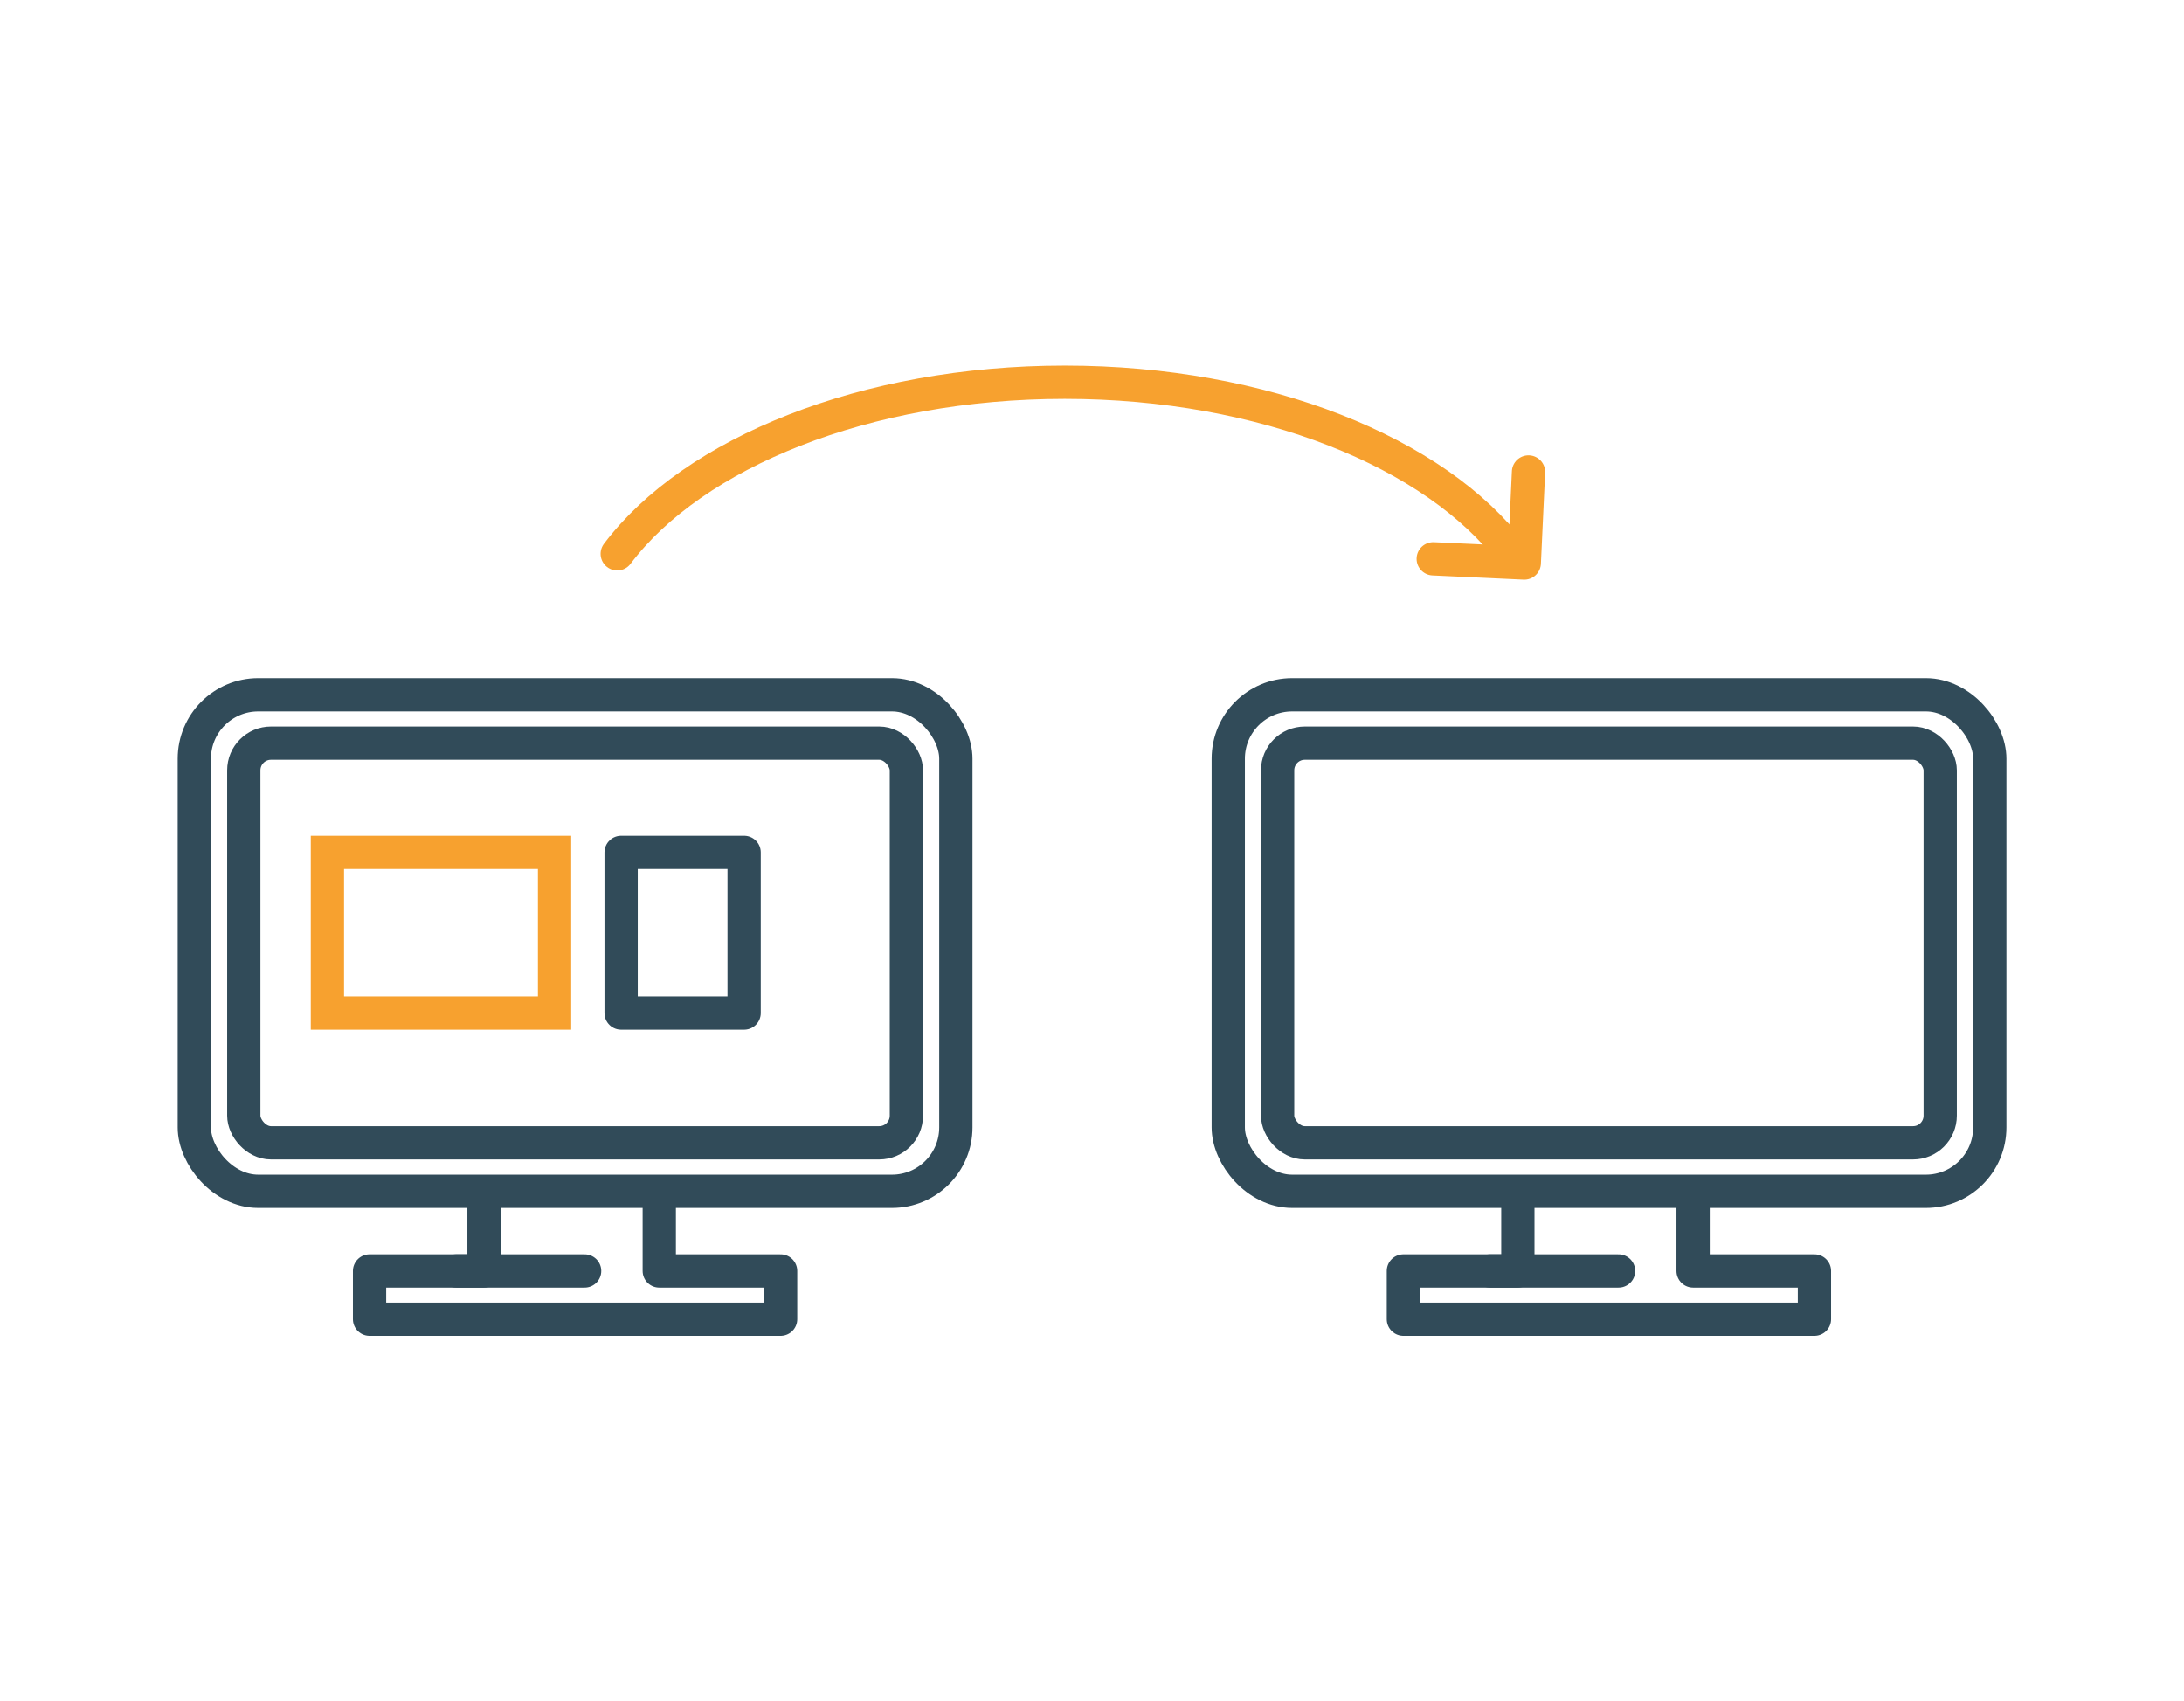 <svg xmlns="http://www.w3.org/2000/svg" width="196.91" height="153.39" viewBox="0 0 196.91 153.39"><defs><style>.cls-1,.cls-2,.cls-3,.cls-4,.cls-5{fill:none;}.cls-2,.cls-3{stroke:#314b59;}.cls-2,.cls-4,.cls-5{stroke-linecap:round;}.cls-2,.cls-5{stroke-linejoin:round;}.cls-2,.cls-3,.cls-4,.cls-5{stroke-width:3px;}.cls-3,.cls-4{stroke-miterlimit:10;}.cls-4,.cls-5{stroke:#f7a12f;}</style></defs><g id="レイヤー_2" data-name="レイヤー 2"><g id="レイヤー_1-2" data-name="レイヤー 1"><rect class="cls-1" width="196.91" height="153.39"/><polyline class="cls-2" points="43.64 107.66 43.64 114.58 33.32 114.58 33.32 118.93 70.38 118.93 70.38 114.58 59.44 114.58 59.44 107.66"/><line class="cls-2" x1="41.14" y1="114.58" x2="52.71" y2="114.58"/><rect class="cls-3" x="17.52" y="62.64" width="68.66" height="44.76" rx="5.76"/><rect class="cls-3" x="21.98" y="67" width="59.74" height="36.03" rx="2.45"/><polyline class="cls-2" points="136.85 107.66 136.85 114.58 126.53 114.58 126.53 118.93 163.59 118.93 163.59 114.58 152.65 114.58 152.65 107.66"/><line class="cls-2" x1="134.35" y1="114.58" x2="145.93" y2="114.58"/><rect class="cls-3" x="110.74" y="62.64" width="68.66" height="44.76" rx="5.76"/><rect class="cls-3" x="115.19" y="67" width="59.74" height="36.03" rx="2.45"/><rect class="cls-4" x="29.52" y="76.85" width="20.48" height="14.48"/><rect class="cls-2" x="56" y="76.85" width="11.09" height="14.48"/><path class="cls-4" d="M136.34,49.93C129.47,40.82,114,34.46,96,34.46S62.52,40.82,55.65,49.93"/><polyline class="cls-5" points="137.81 42.55 137.43 50.76 129.22 50.38"/></g></g></svg>
